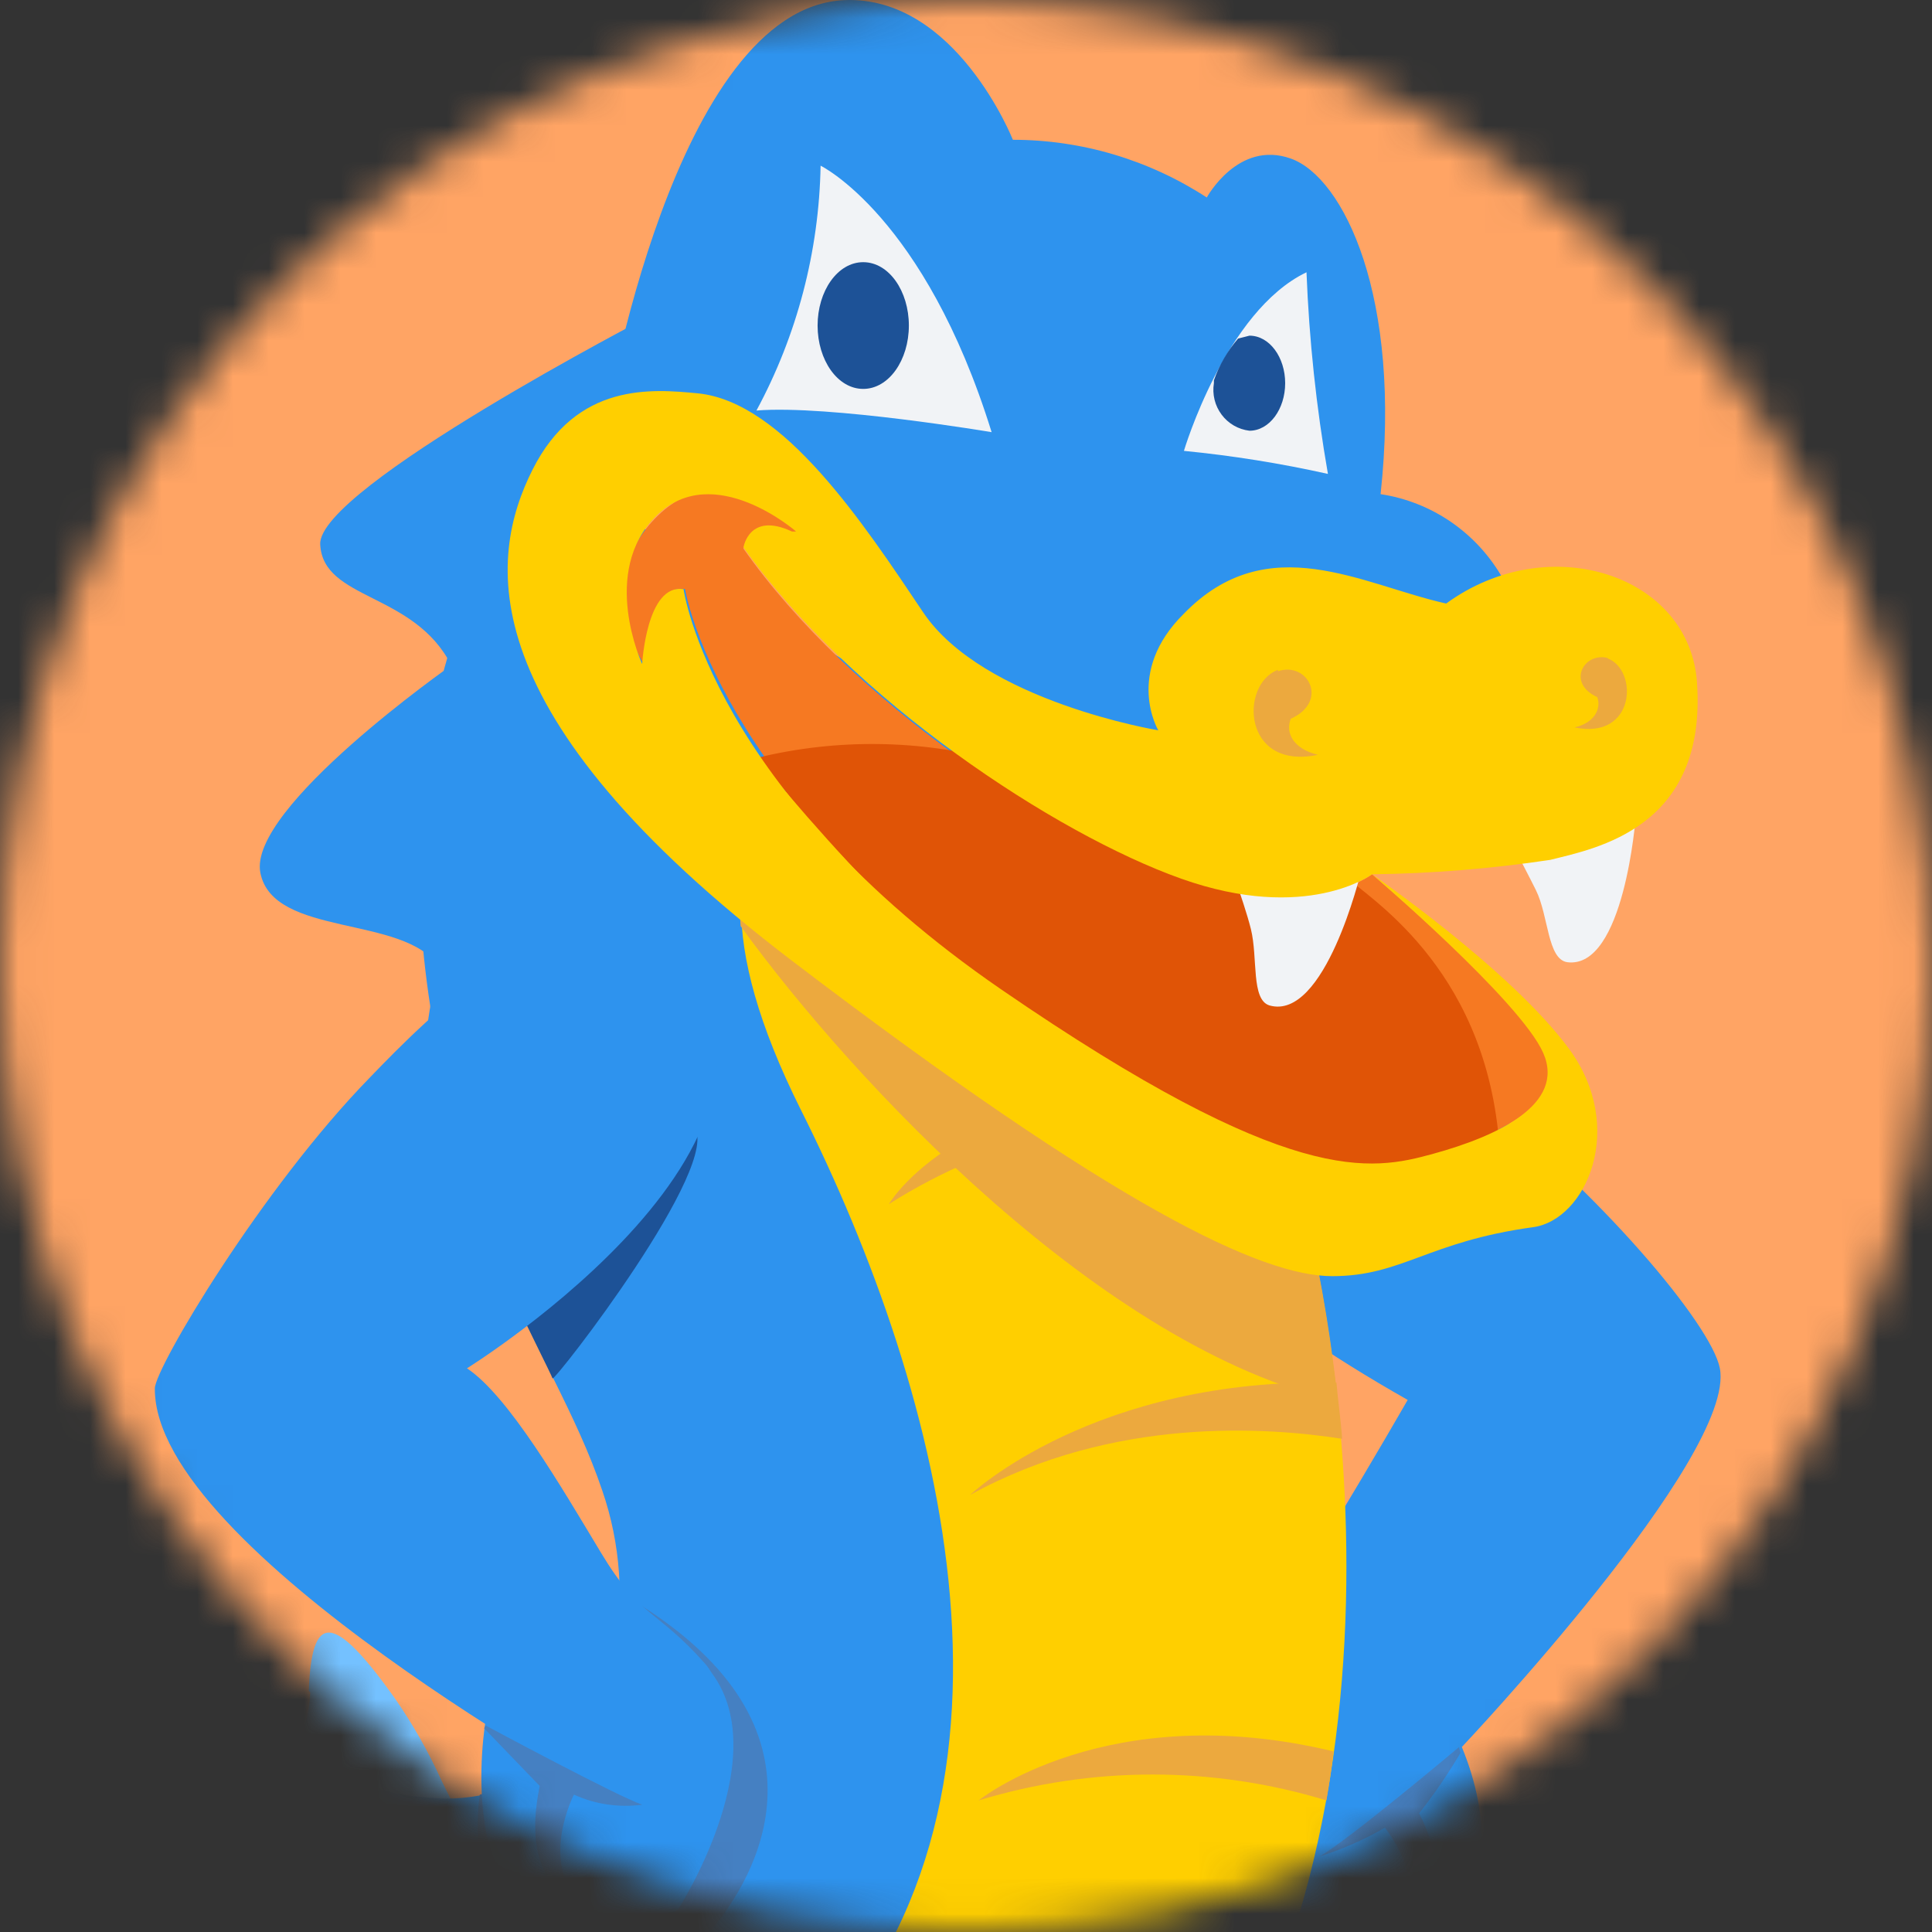 <svg width="54" height="54" viewBox="0 0 54 54" fill="none" xmlns="http://www.w3.org/2000/svg">
<rect x="0" y="0" width="54" height="54" fill="#333333" stroke="none"/>
<mask id="mask0_1866_147772" style="mask-type:alpha" maskUnits="userSpaceOnUse" x="0" y="0" width="54" height="54">
<circle cx="27" cy="27" r="27" fill="#D9D9D9"/>
</mask>
<g mask="url(#mask0_1866_147772)">
<rect x="-15.75" y="-15.188" width="70.875" height="70.875" fill="#FFA464"/>
<path fill-rule="evenodd" clip-rule="evenodd" d="M31.856 28.702C30.701 30.392 30.183 33.935 39.345 39.128C39.345 39.128 35.52 45.811 34.286 47.06C33.051 48.309 32.294 51.569 33.529 53.176C34.145 54.044 34.853 54.84 35.64 55.552C35.64 55.552 38.668 56.115 39.983 55.391C39.983 55.391 42.532 52.895 40.859 48.829C40.859 48.829 48.548 40.696 48.07 38.242C47.591 35.788 35.481 23.347 31.856 28.702Z" fill="#2E93EE"/>
<path fill-rule="evenodd" clip-rule="evenodd" d="M40.779 48.832C40.779 48.832 37.672 51.448 36.876 51.891C37.514 51.691 38.128 51.42 38.708 51.085C38.708 51.085 40.105 52.775 39.067 54.224C39.067 54.224 40.939 53.138 39.665 50.682C40.089 50.146 40.475 49.581 40.821 48.992L40.779 48.832Z" fill="#4580C2"/>
<path fill-rule="evenodd" clip-rule="evenodd" d="M8.67 47.303C8.651 47.904 8.472 48.488 8.152 48.994C7.634 49.84 7.315 49.718 8.63 50.443C9.606 50.936 10.656 51.263 11.737 51.409C13.57 51.731 13.171 51.49 12.336 49.758C11.978 48.97 11.551 48.215 11.061 47.504C9.265 44.968 8.71 45.128 8.631 47.262" fill="#74C1FF"/>
<path fill-rule="evenodd" clip-rule="evenodd" d="M2.097 46.458C1.42 47.706 2.455 47.907 3.77 48.39C4.259 48.569 4.767 48.691 5.284 48.753C6.798 48.914 6.399 48.712 5.722 47.464C5.325 46.715 4.886 45.989 4.408 45.29C1.778 41.506 3.053 44.606 2.057 46.458" fill="#74C1FF"/>
<path fill-rule="evenodd" clip-rule="evenodd" d="M-3.56 45.893C-3.555 46.189 -3.569 46.485 -3.6 46.779C-3.68 47.825 -3.8 47.665 -2.525 47.787C-1.956 47.853 -1.381 47.853 -0.812 47.787C0.822 47.546 0.224 46.941 -0.612 45.972C-0.902 45.635 -1.222 45.325 -1.568 45.046C-4.835 42.51 -3.6 44.281 -3.56 45.892" fill="#74C1FF"/>
<path fill-rule="evenodd" clip-rule="evenodd" d="M18.192 8.816C18.192 8.816 8.869 13.646 8.95 15.217C9.03 16.787 11.579 16.545 12.615 18.598C12.615 18.598 6.918 22.584 7.277 24.395C7.635 26.206 11.3 25.563 12.256 27.012C12.256 27.012 11.34 30.635 12.176 31.964C13.012 33.292 12.854 32.165 14.009 33.856C14.008 33.855 13.411 20.289 18.192 8.816Z" fill="#2E93EE"/>
<path fill-rule="evenodd" clip-rule="evenodd" d="M16.239 13.246C19.506 16.384 23.689 18.355 27.472 20.813C30.065 22.389 32.358 24.42 34.244 26.811C36.117 29.267 35.2 33.494 35.718 37.238C35.878 38.526 35.997 39.814 36.037 41.103C36.136 43.453 36.069 45.807 35.837 48.148C35.28 53.743 35.001 58.292 31.097 62.479C26.236 67.712 21.097 69.564 14.999 65.055C12.762 63.403 10.73 61.485 8.946 59.342C7.716 57.889 6.16 56.923 4.806 55.554C3.451 54.185 0.942 52.012 -1.17 51.206C-3.282 50.401 -5.154 51.529 -6.31 52.052C-7.465 52.576 -7.744 52.859 -8.381 52.334C-8.513 52.244 -8.609 52.109 -8.652 51.955C-8.696 51.8 -8.685 51.635 -8.62 51.488C-8.271 50.642 -7.74 49.886 -7.066 49.274C-3.481 45.973 2.336 45.892 6.637 48.227C8.27 49.113 10.063 50.12 11.935 50.241C13.264 50.387 14.595 49.996 15.64 49.154C16.448 48.4 16.981 47.393 17.154 46.296C17.457 44.751 17.347 43.154 16.835 41.666C16.118 39.533 14.883 37.601 14.047 35.467C11.258 28.301 10.342 20.089 14.845 13.367L15.482 12.441L16.239 13.246Z" fill="#2E93EE"/>
<path fill-rule="evenodd" clip-rule="evenodd" d="M-0.453 51.489C2.694 53.059 5.999 56.642 9.227 60.467C13.411 65.499 23.888 72.906 32.493 61.273C40.62 50.322 36.797 34.944 36.317 33.213V33.052C36.039 32.69 28.788 23.35 22.135 21.981C20.382 23.552 20.024 26.289 22.374 30.999C26.358 38.931 29.505 50.523 22.454 57.609C21.406 58.685 20.124 59.499 18.709 59.984C13.689 61.675 11.02 58.573 7.913 55.637C5.625 53.4 2.698 51.949 -0.453 51.489V51.489Z" fill="#FFCF00"/>
<path fill-rule="evenodd" clip-rule="evenodd" d="M27.354 50.322C30.524 49.357 33.905 49.357 37.074 50.322C37.154 49.866 37.221 49.41 37.274 48.953C30.939 47.424 27.354 50.322 27.354 50.322Z" fill="#ECA93E"/>
<path fill-rule="evenodd" clip-rule="evenodd" d="M37.513 40.215C37.473 39.651 37.394 39.128 37.354 38.645C30.581 38.483 27.115 41.784 27.115 41.784C31.139 39.571 35.441 39.893 37.513 40.215Z" fill="#ECA93E"/>
<path fill-rule="evenodd" clip-rule="evenodd" d="M34.844 31.281L33.967 30.273C26.797 30.273 24.845 33.655 24.845 33.655C27.826 31.767 31.343 30.933 34.844 31.281Z" fill="#ECA93E"/>
<path fill-rule="evenodd" clip-rule="evenodd" d="M37.394 39.17C37.22 37.532 36.954 35.906 36.595 34.299L36.077 33.977C33.808 32.487 23.729 26.288 20.741 24.517C20.676 24.97 20.663 25.429 20.701 25.886C23.849 30.23 30.82 37.681 37.394 39.17Z" fill="#ECA93E"/>
<path fill-rule="evenodd" clip-rule="evenodd" d="M13.411 50.159C13.411 50.159 12.893 53.259 14.965 54.265C17.037 55.272 18.869 55.151 19.944 53.862C21.02 52.573 23.649 48.347 17.673 44.721C13.968 42.466 13.809 50.074 13.809 50.074L13.411 50.159Z" fill="#4580C2"/>
<path fill-rule="evenodd" clip-rule="evenodd" d="M13.929 35.385C14.727 37.076 15.403 38.405 15.443 38.526C15.483 38.647 20.263 32.487 19.387 31.481C18.51 30.475 14.686 34.019 13.929 35.385Z" fill="#1D5297"/>
<path fill-rule="evenodd" clip-rule="evenodd" d="M18.629 26.531C23.808 31.562 13.052 38.245 13.052 38.245C14.207 39.01 15.681 41.546 16.797 43.398C17.912 45.25 18.351 44.968 19.705 46.498C21.059 48.028 17.195 50.363 17.195 50.363C17.195 50.363 4.288 43.315 4.328 38.806C4.328 38.243 7.316 33.211 10.344 30.111C11.857 28.541 16.16 24.111 18.629 26.531Z" fill="#2E93EE"/>
<path fill-rule="evenodd" clip-rule="evenodd" d="M13.61 47.864C13.61 47.864 12.654 52.654 15.482 54.063C15.482 54.063 17.793 54.224 18.948 53.379C18.948 53.379 21.857 48.87 19.706 46.535C17.554 44.201 13.61 47.864 13.61 47.864Z" fill="#2E93EE"/>
<path fill-rule="evenodd" clip-rule="evenodd" d="M13.571 48.227C13.571 48.227 17.316 50.24 17.953 50.441C17.302 50.53 16.639 50.433 16.041 50.16C16.041 50.16 15.085 52.011 16.2 53.139C16.2 53.139 14.487 52.817 15.085 49.918L13.531 48.305L13.571 48.227Z" fill="#4580C2"/>
<path fill-rule="evenodd" clip-rule="evenodd" d="M16.916 11.796C16.916 11.796 18.829 0.204 23.609 0.003C26.716 -0.118 28.31 3.907 28.31 3.907C30.233 3.907 32.114 4.468 33.73 5.52C33.73 5.52 34.605 3.907 36.079 4.432C37.553 4.957 39.186 8.297 38.588 13.812C39.3 13.919 39.979 14.189 40.573 14.6C41.166 15.012 41.66 15.555 42.015 16.188C41.824 16.463 41.582 16.697 41.302 16.876C41.021 17.056 40.708 17.178 40.381 17.234C39.383 17.315 35.162 15.745 34.007 16.791C32.851 17.838 32.334 18.606 32.493 20.454C32.493 20.454 27.832 20.012 25.721 17.315C23.609 14.618 21.777 9.34 16.916 11.796Z" fill="#2E93EE"/>
<path d="M33.091 12.602C33.091 12.602 34.246 8.697 36.517 7.61C36.591 9.5 36.791 11.383 37.116 13.246C35.789 12.95 34.445 12.735 33.092 12.602L33.091 12.602Z" fill="#F1F3F6"/>
<path d="M22.936 4.631C22.936 4.631 25.844 6.043 27.716 12.079C27.716 12.079 23.174 11.314 21.143 11.474C22.278 9.372 22.893 7.025 22.936 4.631V4.631Z" fill="#F1F3F6"/>
<path fill-rule="evenodd" clip-rule="evenodd" d="M24.127 7.328C24.845 7.328 25.403 8.135 25.403 9.099C25.403 10.064 24.845 10.87 24.127 10.87C23.41 10.87 22.852 10.064 22.852 9.099C22.852 8.135 23.41 7.328 24.127 7.328Z" fill="#1D5297"/>
<path fill-rule="evenodd" clip-rule="evenodd" d="M34.923 12.039C35.481 12.039 35.921 11.434 35.921 10.71C35.921 9.987 35.483 9.382 34.923 9.382L34.605 9.463C34.309 9.806 34.08 10.201 33.929 10.63V10.71C33.904 10.864 33.91 11.021 33.947 11.172C33.984 11.324 34.052 11.466 34.145 11.59C34.237 11.714 34.355 11.818 34.488 11.895C34.622 11.972 34.77 12.021 34.923 12.039Z" fill="#1D5297"/>
<path fill-rule="evenodd" clip-rule="evenodd" d="M22.255 14.854C22.255 14.854 20.303 12.559 18.391 14.411C16.479 16.263 17.992 18.558 17.992 18.558C17.992 18.558 18.111 16.303 19.147 16.465C19.147 16.465 20.024 22.02 28.071 27.616C36.118 33.212 38.349 32.648 40.102 32.205C41.855 31.763 43.847 30.837 43.17 29.387C42.493 27.938 38.349 24.436 38.349 24.436C38.349 24.436 36.517 25.847 33.011 24.597C29.506 23.347 23.769 19.605 20.781 15.337C20.781 15.337 20.941 14.291 22.135 14.894" fill="#F67922"/>
<path fill-rule="evenodd" clip-rule="evenodd" d="M21.179 21.177C23.399 20.639 25.718 20.67 27.923 21.267C30.128 21.865 32.151 23.01 33.807 24.598L32.891 24.115C32.891 24.115 37.034 23.913 37.592 24.477C38.149 25.041 41.456 26.932 41.894 31.844C42.014 33.293 38.667 34.098 31.217 30.314C26.557 28.019 21.179 21.177 21.179 21.177Z" fill="#E05406"/>
<path fill-rule="evenodd" clip-rule="evenodd" d="M30.222 22.143L30.382 22.224L30.222 22.143Z" fill="#C56428"/>
<path fill-rule="evenodd" clip-rule="evenodd" d="M38.031 24.398C38.031 24.398 37.033 28.545 35.481 28.102C34.963 27.941 35.162 26.774 34.963 25.968C34.763 25.163 34.166 23.592 34.166 23.592L38.031 24.398Z" fill="#F1F3F6"/>
<path fill-rule="evenodd" clip-rule="evenodd" d="M45.719 22.828C45.719 22.828 45.4 27.095 43.807 26.894C43.249 26.813 43.288 25.606 42.93 24.881C42.571 24.156 41.775 22.667 41.775 22.667L45.719 22.828Z" fill="#F1F3F6"/>
<path fill-rule="evenodd" clip-rule="evenodd" d="M47.432 19.084C47.233 16.064 43.289 14.776 40.421 16.869C38.07 16.346 35.441 14.736 33.091 17.151C31.418 18.802 32.374 20.412 32.374 20.412C32.374 20.412 27.473 19.605 25.8 17.111C24.127 14.616 21.896 11.233 19.506 10.994C18.231 10.873 16.119 10.672 14.885 13.127C13.65 15.583 13.052 19.929 22.135 26.853C31.218 33.777 35.282 35.669 37.235 35.669C39.188 35.669 39.904 34.703 42.852 34.3C44.326 34.099 45.481 31.523 43.85 29.309C42.218 27.095 38.352 24.438 38.352 24.438C38.352 24.438 42.496 27.98 43.133 29.429C43.77 30.879 41.818 31.765 40.065 32.247C38.312 32.73 36.079 33.216 27.989 27.658C19.899 22.101 19.105 16.467 19.105 16.467C18.069 16.305 17.949 18.56 17.949 18.56C17.949 18.56 16.752 15.983 18.348 14.413C19.945 12.843 22.252 14.856 22.252 14.856H22.135C20.938 14.293 20.781 15.299 20.781 15.299C23.808 19.567 29.505 23.311 33.011 24.558C36.516 25.806 38.349 24.437 38.349 24.437C40.016 24.416 41.679 24.281 43.328 24.034C44.603 23.713 47.711 23.149 47.432 19.084Z" fill="#FFCF00"/>
<path fill-rule="evenodd" clip-rule="evenodd" d="M35.719 18.761C36.556 18.479 37.154 19.606 36.078 20.089C35.918 20.492 36.158 20.934 36.835 21.097C34.724 21.54 34.644 19.124 35.719 18.722" fill="#ECA93E"/>
<path fill-rule="evenodd" clip-rule="evenodd" d="M44.962 18.398C44.285 18.197 43.765 19.083 44.644 19.485C44.763 19.807 44.564 20.21 44.006 20.331C45.719 20.693 45.802 18.718 44.922 18.398" fill="#ECA93E"/>
</g>
</svg>
